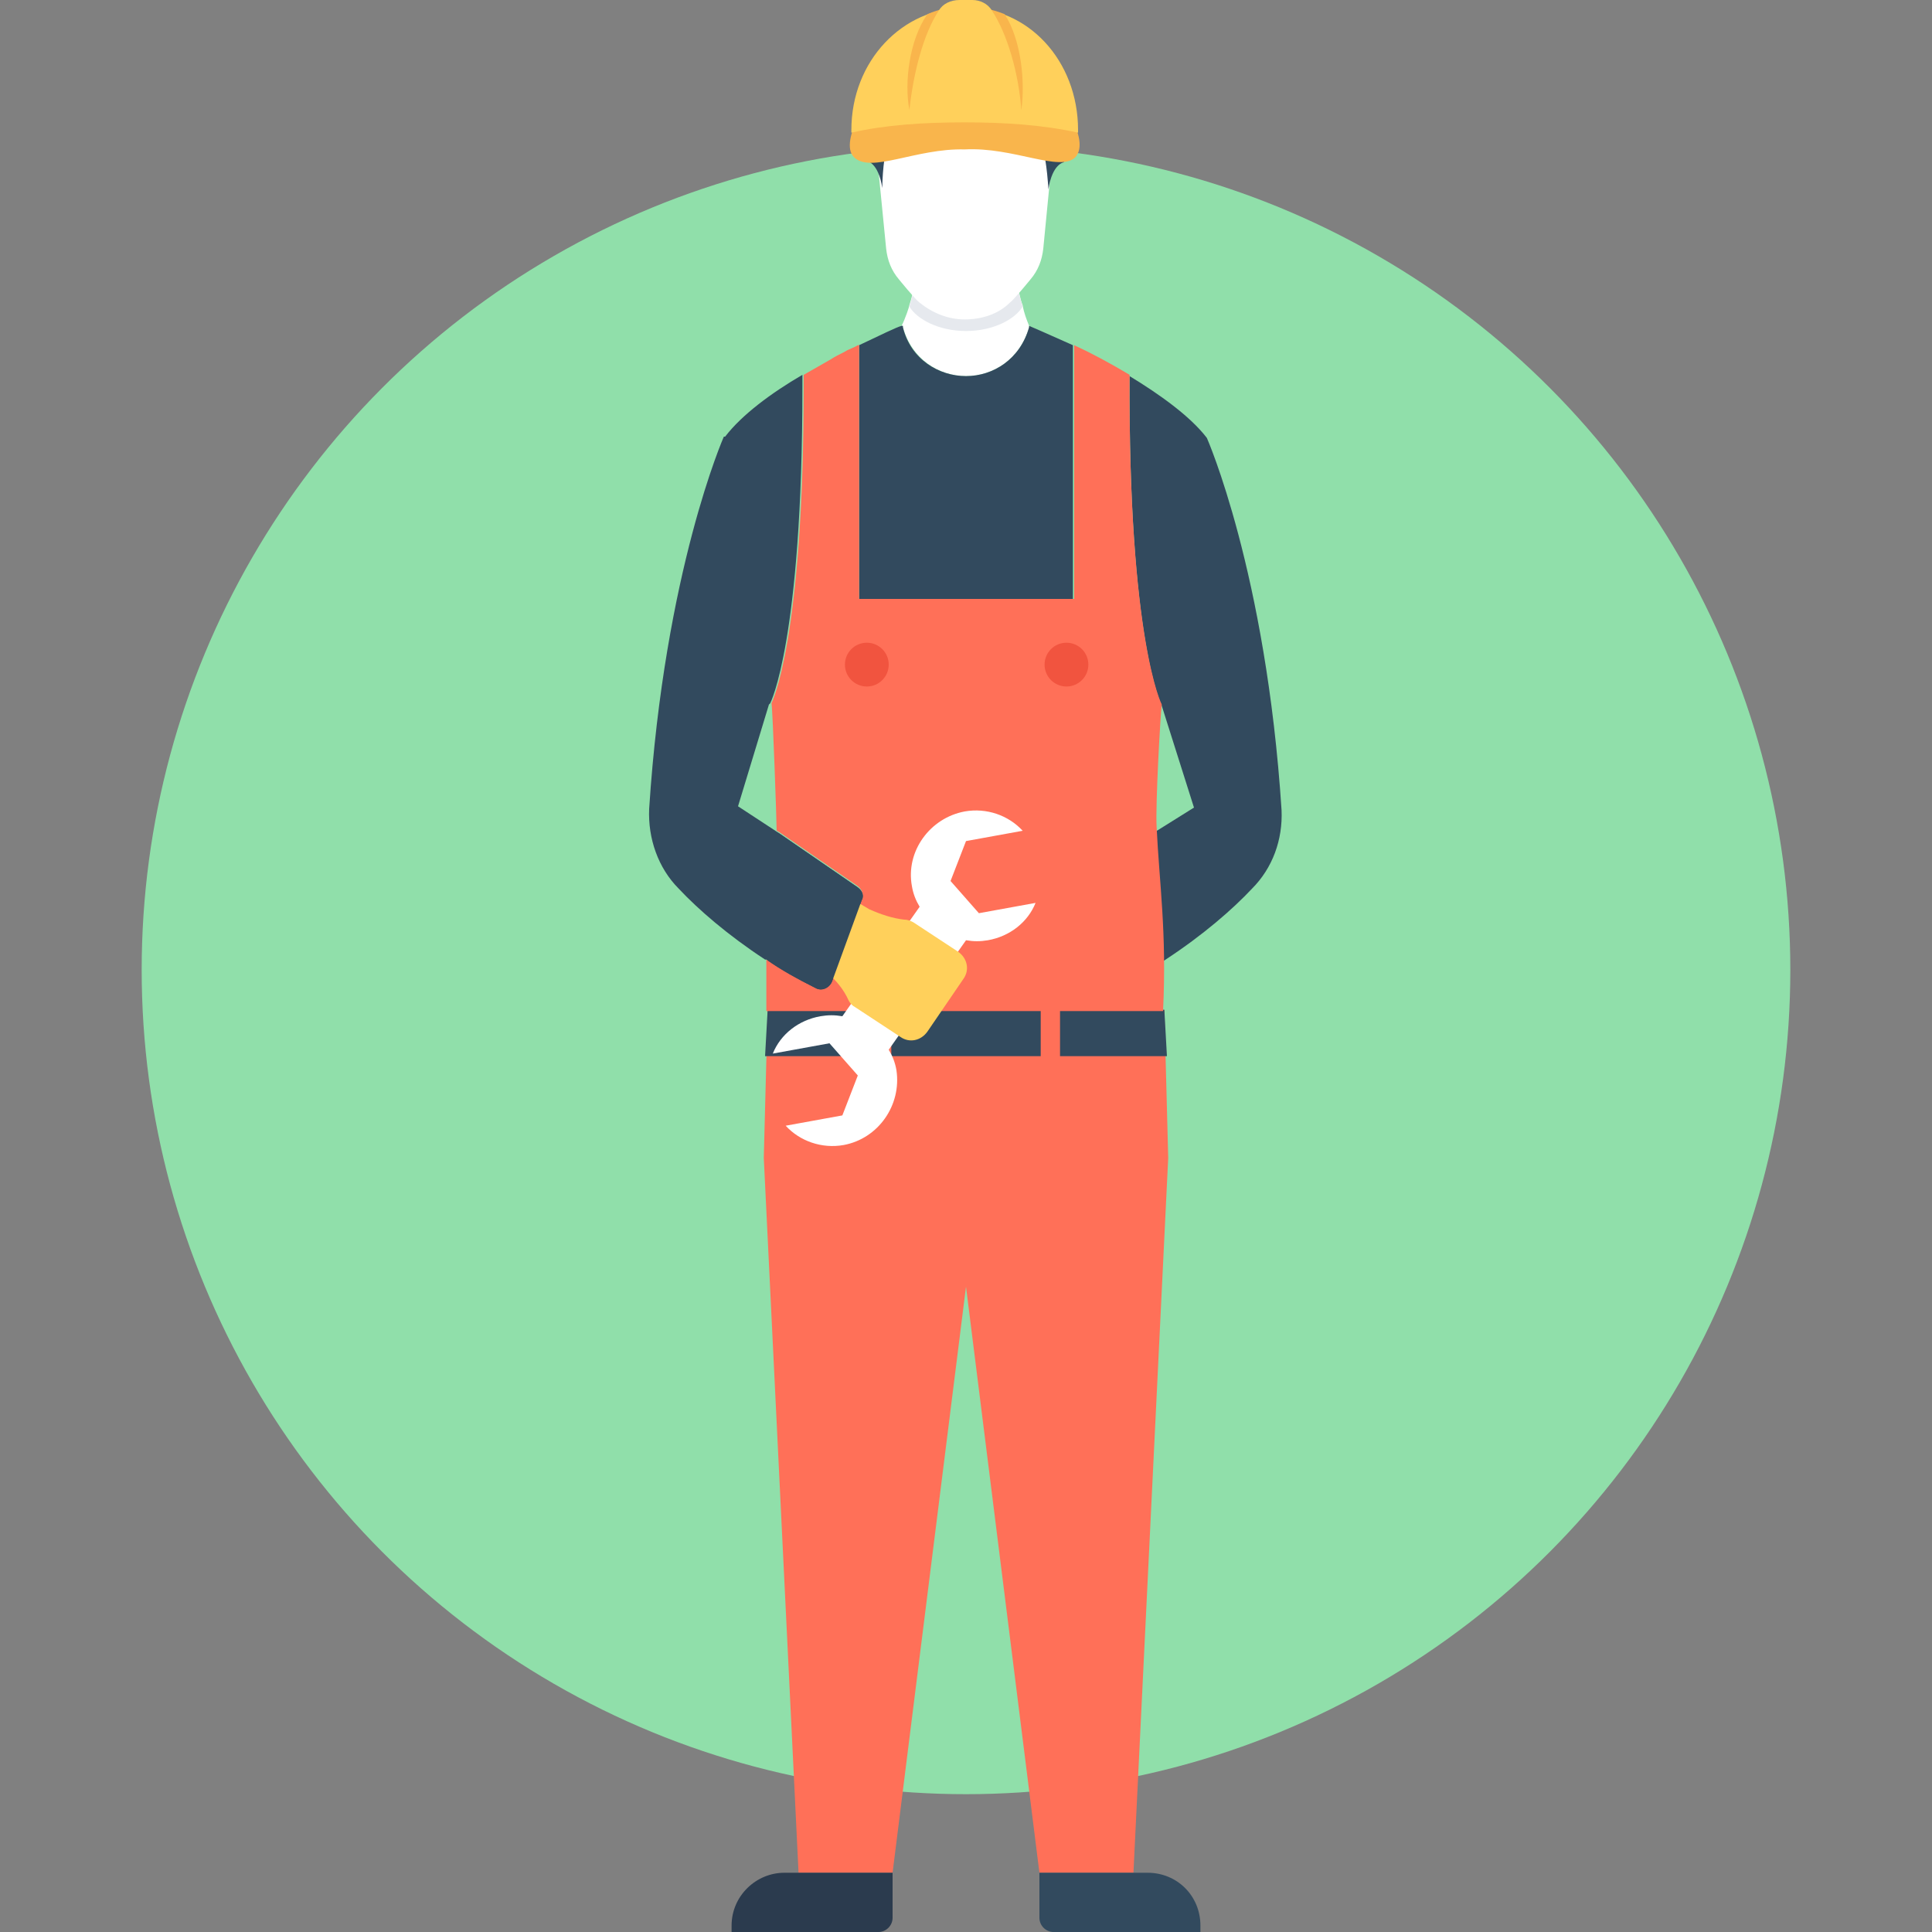<?xml version="1.0" encoding="iso-8859-1"?>
<!-- Generator: Adobe Illustrator 19.0.0, SVG Export Plug-In . SVG Version: 6.00 Build 0)  -->
<svg version="1.1" id="Layer_1" xmlns="http://www.w3.org/2000/svg" xmlns:xlink="http://www.w3.org/1999/xlink" x="0px" y="0px"
	 viewBox="0 0 508.609 508.609" style="enable-background:new 0 0 508.609 508.609;" xml:space="preserve">
<rect x="0" y="0" width="508.609" height="508.609" fill="#808080" stroke="none"/>
<circle style="fill:#90DFAA;" cx="254.305" cy="255.322" r="217.007"/>
<path style="fill:#FFFFFF;" d="M270.919,85.785v0.339c-2.374,8.477-9.494,12.885-16.615,12.885s-14.241-4.408-16.615-12.885v-0.339
	c0,0,0,0-0.339,0c1.017-2.034,2.034-5.086,2.034-5.425c0.678-2.034,1.017-3.73,1.356-5.425c0.678-5.086,0.339-8.816,0.339-8.816
	l13.224-0.678l0,0l0,0l0,0l0,0l13.224,0.678c0,0-0.339,3.73,0.339,8.816c0.339,1.695,0.678,3.73,1.356,5.425l0,0
	C269.563,82.395,270.241,84.09,270.919,85.785z"/>
<path style="fill:#E6E9EE;" d="M269.224,80.699c-2.034,3.391-7.799,6.442-14.919,6.442s-12.885-3.052-14.919-6.442
	c0.678-2.034,1.017-3.73,1.356-5.425c2.713-2.374,7.799-3.73,13.563-3.73s11.189,1.695,13.563,3.73
	C268.207,76.97,268.546,78.665,269.224,80.699z"/>
<path style="fill:#FFFFFF;" d="M277.022,41.028c-6.781-2.374-14.58-3.73-22.718-3.73c-7.46,0-14.58,1.017-20.683,3.052
	c-1.017,0.339-1.695,0.678-2.713,1.017l2.374,24.074c0.339,3.052,1.356,5.764,3.391,8.138c0,0,4.408,5.425,5.425,6.103
	c3.391,2.713,7.46,4.408,11.868,4.408s8.816-1.356,11.868-4.408c1.017-0.678,5.425-6.103,5.425-6.103
	c2.034-2.374,3.052-5.086,3.391-8.138L277.022,41.028L277.022,41.028z"/>
<g>
	<path style="fill:#FFD05B;" d="M254.305,109.181L254.305,109.181L254.305,109.181z"/>
	<path style="fill:#FFD05B;" d="M254.305,109.181L254.305,109.181L254.305,109.181z"/>
</g>
<g>
	<path style="fill:#FFFFFF;" d="M254.305,109.181L254.305,109.181L254.305,109.181z"/>
	<path style="fill:#FFFFFF;" d="M254.305,109.181L254.305,109.181L254.305,109.181z"/>
</g>
<polygon style="fill:#FF7058;" points="202.087,265.833 201.07,304.827 210.225,493.012 234.977,493.012 254.305,338.734 
	273.632,493.012 298.384,493.012 307.539,304.827 306.522,265.833 "/>
<polygon style="fill:#324A5E;" points="307.2,278.04 306.522,265.833 202.087,265.833 201.409,278.04 "/>
<g>
	<rect x="273.971" y="264.477" style="fill:#FF7058;" width="5.086" height="17.293"/>
	<rect x="229.552" y="264.477" style="fill:#FF7058;" width="5.086" height="17.293"/>
</g>
<g>
	<path style="fill:#324A5E;" d="M317.372,115.285c0,0,0,0.339,0,0.678C317.372,115.624,317.372,115.285,317.372,115.285z"/>
	<path style="fill:#324A5E;" d="M274.31,37.637c1.356,5.425,1.695,12.207,1.695,12.207c1.017-6.781,4.069-7.121,4.069-7.121
		c0.339-1.695,0.678-3.391,1.017-4.747h-6.781V37.637z"/>
	<path style="fill:#324A5E;" d="M233.621,37.637c-1.356,5.425-1.356,11.868-1.356,11.868c-1.017-6.781-4.069-7.121-4.069-7.121
		c-0.339-1.695-0.678-3.391-1.017-4.747H233.621z"/>
	<path style="fill:#324A5E;" d="M302.114,493.012h-28.482v11.868c0,2.034,1.695,3.73,3.73,3.73h38.654v-1.695
		C316.016,499.115,309.913,493.012,302.114,493.012z"/>
</g>
<path style="fill:#2B3B4E;" d="M206.495,493.012h28.482v11.868c0,2.034-1.695,3.73-3.73,3.73h-38.654v-1.695
	C192.593,499.115,199.036,493.012,206.495,493.012z"/>
<path style="fill:#FFD05B;" d="M242.776,255.322l-2.034-0.678l2.374-4.408l1.356,1.017
	C246.845,252.948,245.489,256.339,242.776,255.322z"/>
<g>
	<path style="fill:#324A5E;" d="M225.823,233.621l-20.683-14.241l-0.678-0.339c-0.678,10.511-1.695,20.683-2.374,34.246
		c3.73,2.713,8.138,5.086,12.885,7.46c1.695,1.017,3.73,0,4.408-1.695l7.799-21.362
		C227.518,235.995,227.179,234.638,225.823,233.621z"/>
	<path style="fill:#324A5E;" d="M204.122,195.984c0,1.017,0.339,2.034,0.339,3.052l0,0
		C204.461,198.019,204.461,197.001,204.122,195.984z"/>
	<path style="fill:#324A5E;" d="M282.448,90.872v66.797h-56.286V90.872c5.764-2.713,9.833-4.747,11.189-5.086
		c0.339,0,0.339,0,0.339,0v0.339c2.034,8.477,9.494,12.885,16.615,12.885s14.241-4.408,16.615-12.885v-0.339
		C270.919,85.785,275.666,87.82,282.448,90.872z"/>
	<path style="fill:#324A5E;" d="M337.377,213.277c-4.069-62.728-19.666-97.992-19.666-97.992
		c-4.408-5.764-12.546-11.528-20.344-16.275c-0.339,69.849,8.477,86.803,8.477,86.803l8.477,26.787l-10.85,6.781l-3.052,2.034
		v35.264c2.373-1.356,4.408-2.713,6.442-4.069c9.833-6.442,17.632-13.224,22.718-18.649
		C335.004,228.535,337.717,221.075,337.377,213.277z"/>
</g>
<path style="fill:#FF7058;" d="M304.487,217.685L304.487,217.685c-0.339-5.764,1.017-29.838,1.356-32.212
	c0,0-8.816-16.954-8.477-86.803c-5.086-3.052-10.172-5.764-14.58-7.799v66.797h-56.625V90.872c0,0,0,0-0.339,0
	c-1.017,0.678-2.374,1.017-3.391,1.695c-1.356,0.678-2.713,1.356-3.73,2.034c-2.373,1.356-4.747,2.713-7.121,4.069v3.052
	c0,67.136-8.477,83.412-8.477,83.412l0,0l0,0c0.339,2.034,1.356,31.195,1.356,33.568l0.678,0.339l20.683,14.241
	c1.017,0.678,1.695,2.374,1.017,3.73l-7.799,21.362c-0.678,1.695-2.713,2.713-4.408,1.695c-4.747-2.374-8.816-4.747-12.885-7.46
	c0,4.069,0,8.477,0,13.563h104.434C307.2,245.489,305.166,232.265,304.487,217.685z"/>
<g>
	<circle style="fill:#F1543F;" cx="280.752" cy="174.962" r="5.764"/>
	<circle style="fill:#F1543F;" cx="228.196" cy="174.962" r="5.764"/>
</g>
<path style="fill:#F9B54C;" d="M226.162,30.517c-2.373,4.408-3.391,8.816-1.356,10.85c4.408,4.408,16.276-2.374,29.16-2.034
	c12.885-0.678,25.091,6.103,29.16,2.034c2.034-2.374,1.017-6.442-1.356-10.85H226.162z"/>
<path style="fill:#FFD05B;" d="M283.804,34.246c0,0.339,0,0.339,0,0.678c-9.155-2.034-19.327-2.713-29.838-2.713
	c-10.85,0-21.023,0.678-29.838,2.713c0-0.339,0-0.339,0-0.678c0-18.31,13.563-32.212,29.838-32.212
	C270.58,1.695,283.804,15.936,283.804,34.246z"/>
<path style="fill:#F9B54C;" d="M268.885,28.821h-29.499c-1.356-7.121,0-18.31,4.747-25.091c3.052-1.356,6.442-2.034,10.172-2.034
	c3.391,0,6.781,0.678,10.172,2.034C268.885,10.511,269.902,21.701,268.885,28.821z"/>
<path style="fill:#FFD05B;" d="M247.184,2.713c-4.069,6.103-6.781,16.615-7.799,26.448h29.499
	c-0.678-9.833-3.73-20.344-7.799-26.448C260.069,1.017,258.034,0,256,0h-3.391C250.236,0,248.201,1.017,247.184,2.713z"/>
<path style="fill:#FFFFFF;" d="M235.995,281.77c-0.339-2.034-1.017-3.73-2.034-5.425l20.344-28.821c2.034,0.339,3.73,0.339,5.764,0
	c5.764-1.017,10.511-4.747,12.546-9.833l-14.919,2.713l-7.46-8.477l4.069-10.511l14.919-2.713c-3.73-4.069-9.494-6.103-15.258-5.086
	c-9.155,1.695-15.597,10.511-13.902,19.666c0.339,2.034,1.017,3.73,2.034,5.425l-20.344,28.821c-2.034-0.339-3.73-0.339-5.764,0
	c-5.764,1.017-10.511,4.747-12.546,9.833l14.919-2.713l7.46,8.477l-4.069,10.511l-14.919,2.713c3.73,4.069,9.494,6.103,15.258,5.086
	C231.248,299.74,237.351,290.924,235.995,281.77z"/>
<path style="fill:#FFD05B;" d="M244.132,271.597l9.494-13.902c1.695-2.374,1.017-5.425-1.356-7.121l-11.868-7.799
	c-0.678-0.339-1.356-0.678-2.373-0.678c-3.052-0.339-6.103-1.356-9.155-2.713l-5.764-3.391L217.685,256
	c2.374,2.034,4.408,4.408,5.764,7.46c0.339,0.678,1.017,1.356,1.695,1.695l11.868,7.799
	C239.385,274.649,242.437,273.971,244.132,271.597z"/>
<path style="fill:#324A5E;" d="M225.823,233.621l-21.701-14.919c0,0.339,0,0,0,0l-9.833-6.442l8.138-26.787c0,0,0,0,0.339-0.339l0,0
	l0,0c0,0,8.477-16.275,8.477-83.412V98.67c-8.138,4.747-15.936,10.511-20.344,16.275h-0.339c0,0-15.597,35.264-19.666,97.992
	c-0.339,7.799,2.374,15.597,7.799,21.023c5.086,5.425,12.885,12.207,22.718,18.649c0,0,0,0,0.339,0
	c3.73,2.713,8.138,5.086,12.885,7.46c1.695,1.017,3.73,0,4.408-1.695l7.799-21.362C227.518,235.995,227.179,234.638,225.823,233.621
	z"/>
<g>
</g>
<g>
</g>
<g>
</g>
<g>
</g>
<g>
</g>
<g>
</g>
<g>
</g>
<g>
</g>
<g>
</g>
<g>
</g>
<g>
</g>
<g>
</g>
<g>
</g>
<g>
</g>
<g>
</g>
</svg>
